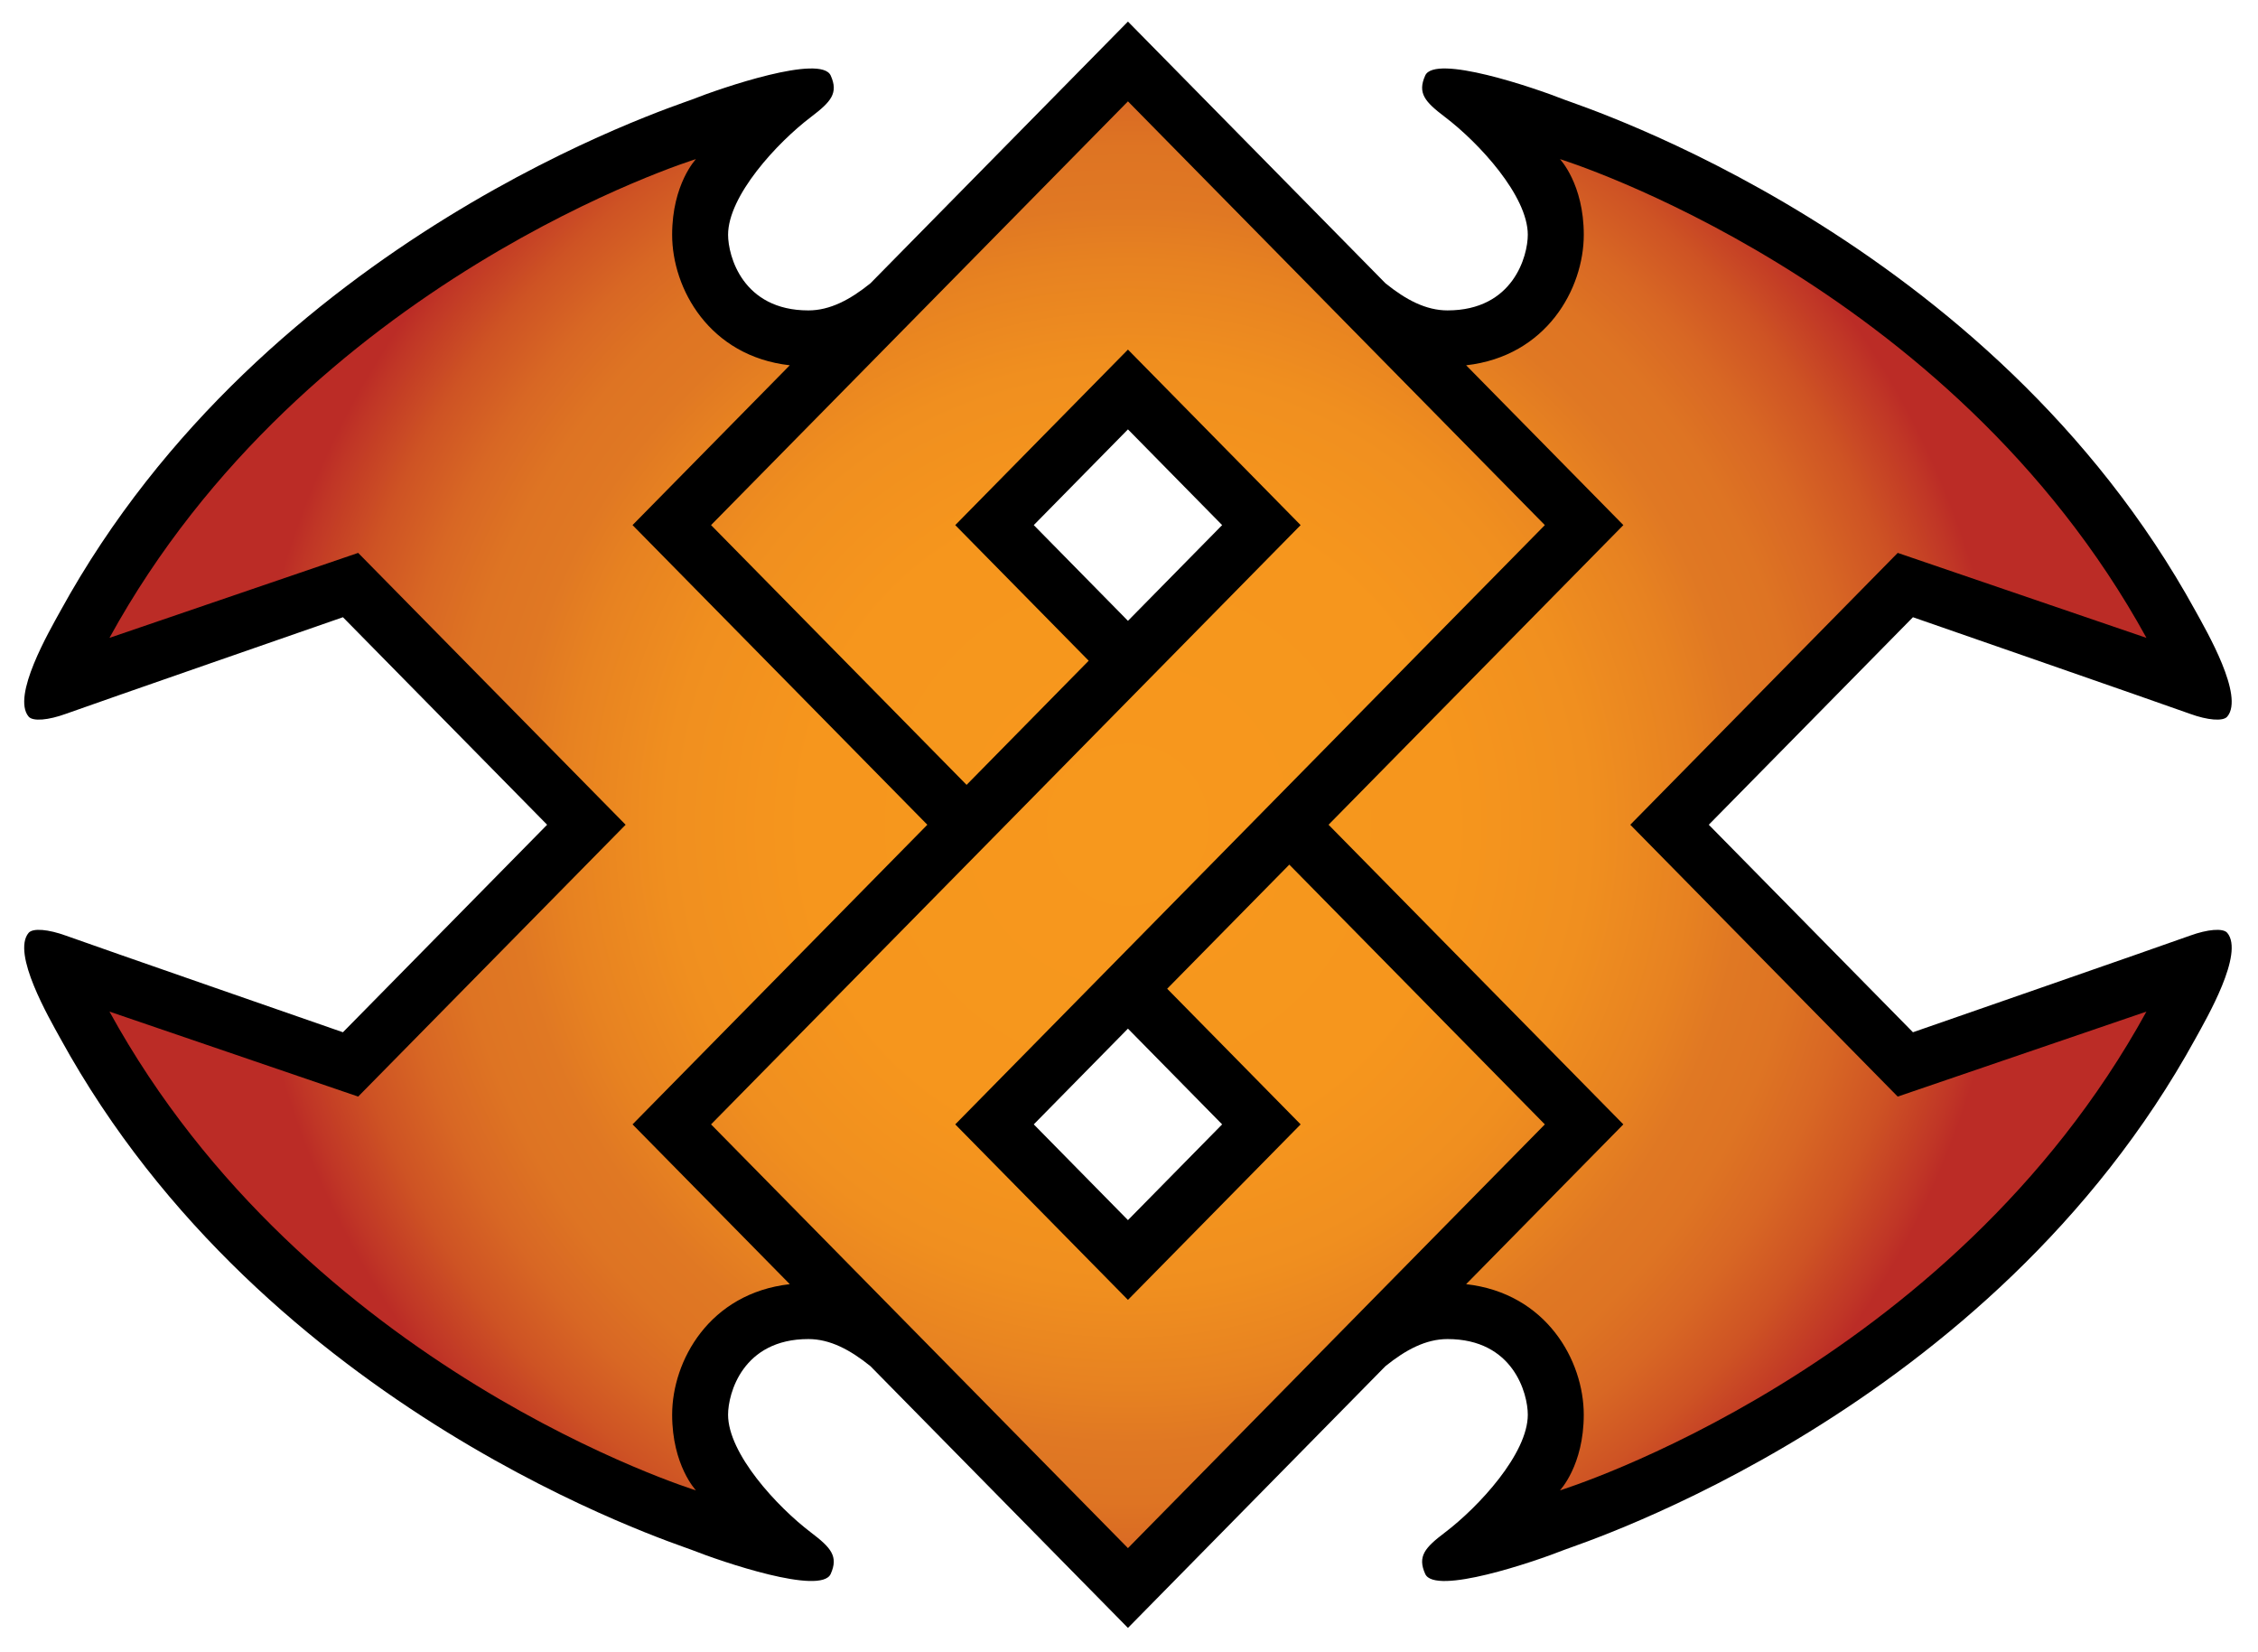 <?xml version="1.0" encoding="utf-8"?>
<!-- Generator: Adobe Illustrator 15.1.0, SVG Export Plug-In . SVG Version: 6.00 Build 0)  -->
<!DOCTYPE svg PUBLIC "-//W3C//DTD SVG 1.1//EN" "http://www.w3.org/Graphics/SVG/1.1/DTD/svg11.dtd">
<svg version="1.1"
	 id="svg8" xmlns:dc="http://purl.org/dc/elements/1.1/" xmlns:cc="http://creativecommons.org/ns#" xmlns:rdf="http://www.w3.org/1999/02/22-rdf-syntax-ns#" xmlns:svg="http://www.w3.org/2000/svg" xmlns:inkscape="http://www.inkscape.org/namespaces/inkscape" xmlns:sodipodi="http://sodipodi.sourceforge.net/DTD/sodipodi-0.dtd" sodipodi:docname="80.svg" inkscape:version="1.0 (4035a4fb49, 2020-05-01)"
	 xmlns="http://www.w3.org/2000/svg" xmlns:xlink="http://www.w3.org/1999/xlink" x="0px" y="0px" width="246px" height="180px"
	 viewBox="0 0 246 180" enable-background="new 0 0 246 180" xml:space="preserve">
<sodipodi:namedview  id="base" inkscape:cy="148.27568" inkscape:cx="162.61389" inkscape:zoom="1.9262114" showguides="true" borderopacity="1.0" bordercolor="#666666" showgrid="false" pagecolor="#ffffff" inkscape:document-rotation="0" inkscape:window-maximized="1" inkscape:pagecheckerboard="true" inkscape:window-y="-6" inkscape:pageshadow="2" inkscape:pageopacity="0.0" inkscape:guide-bbox="true" inkscape:window-x="-6" inkscape:window-height="1018" inkscape:window-width="1920" inkscape:current-layer="svg8" inkscape:document-units="mm">
	</sodipodi:namedview>
<g>
	<g>
		<path d="M238.614,101.924c-2.812,1.021-30.206,10.533-30.206,10.533L186.165,89.85l22.243-22.608c0,0,27.395,9.512,30.206,10.531
			c1.86,0.676,3.569,0.85,4.037,0.296c1.881-2.217-2.25-9.308-3.462-11.513c-22.38-40.756-66.973-54.988-68.751-55.695
			c-3.312-1.315-14.108-4.981-15.167-2.635c-0.864,1.921-0.038,2.86,2.146,4.516c3.713,2.816,9.03,8.598,9.03,12.833
			c0,2.292-1.571,8.241-8.749,8.241c-2.351,0-4.544-1.163-6.757-2.952L122.886,2.35L94.832,30.862
			c-2.215,1.79-4.409,2.955-6.759,2.955c-7.178,0-8.751-5.949-8.751-8.241c0-4.235,5.319-10.017,9.033-12.833
			c2.182-1.656,3.011-2.595,2.146-4.516c-1.062-2.347-11.856,1.32-15.167,2.635C73.553,11.568,28.962,25.8,6.583,66.556
			c-1.212,2.205-5.343,9.296-3.464,11.513c0.47,0.554,2.179,0.38,4.04-0.296c2.811-1.019,30.203-10.531,30.203-10.531L59.607,89.85
			l-22.246,22.607c0,0-27.392-9.512-30.203-10.533c-1.86-0.674-3.57-0.848-4.04-0.296c-1.879,2.22,2.252,9.308,3.464,11.513
			c22.38,40.756,66.971,54.988,68.751,55.697c3.312,1.315,14.106,4.981,15.167,2.633c0.864-1.921,0.035-2.86-2.146-4.516
			c-3.713-2.816-9.033-8.599-9.033-12.833c0-2.293,1.573-8.241,8.751-8.241c2.349,0,4.542,1.162,6.757,2.952l28.057,28.517
			l28.056-28.52c2.213-1.787,4.406-2.949,6.757-2.949c7.178,0,8.749,5.948,8.749,8.241c0,4.234-5.317,10.017-9.03,12.833
			c-2.185,1.655-3.011,2.595-2.146,4.516c1.059,2.349,11.855-1.317,15.167-2.633c1.778-0.709,46.371-14.941,68.751-55.697
			c1.212-2.205,5.343-9.293,3.462-11.513C242.184,101.076,240.475,101.25,238.614,101.924z M133.147,57.206l-10.261,10.43
			l-10.261-10.43l10.261-10.43L133.147,57.206z M112.625,122.493l10.261-10.431l10.261,10.431l-10.261,10.43L112.625,122.493z"/>
	</g>
	<radialGradient id="SVGID_1_" cx="122.886" cy="89.85" r="96.236" gradientUnits="userSpaceOnUse">
		<stop  offset="0" style="stop-color:#F7981D"/>
		<stop  offset="0.367" style="stop-color:#F6961D"/>
		<stop  offset="0.523" style="stop-color:#F08F1F"/>
		<stop  offset="0.638" style="stop-color:#E78221"/>
		<stop  offset="0.7" style="stop-color:#E07823"/>
		<stop  offset="0.767" style="stop-color:#DE7423"/>
		<stop  offset="0.837" style="stop-color:#D86724"/>
		<stop  offset="0.908" style="stop-color:#CE5324"/>
		<stop  offset="0.979" style="stop-color:#C03626"/>
		<stop  offset="1" style="stop-color:#BB2C26"/>
	</radialGradient>
	<path fill="url(#SVGID_1_)" d="M68.913,122.493l17.131,17.408c-8.756,0.99-12.816,8.337-12.816,14.221
		c0,5.533,2.595,8.243,2.595,8.243s-42.447-13.098-63.896-52.158l27.094,9.259L68.159,89.85L39.02,60.233l-27.094,9.258
		c21.45-39.062,63.896-52.158,63.896-52.158s-2.595,2.71-2.595,8.241c0,5.883,4.061,13.232,12.816,14.221l-17.131,17.41
		L101.03,89.85L68.913,122.493z M176.857,122.493l-17.129,17.408c8.756,0.99,12.816,8.337,12.816,14.221
		c0,5.533-2.598,8.243-2.598,8.243s42.449-13.098,63.899-52.158l-27.097,9.259L177.613,89.85l29.137-29.616l27.097,9.258
		c-21.45-39.062-63.899-52.158-63.899-52.158s2.598,2.71,2.598,8.241c0,5.883-4.061,13.232-12.816,14.221l17.129,17.41L144.74,89.85
		L176.857,122.493z M127.16,107.716l14.538,14.777l-18.812,19.12l-18.815-19.12l64.234-65.287l-45.419-46.164l-45.42,46.164
		l27.84,28.299l13.303-13.523l-14.538-14.775l18.815-19.122l18.812,19.122l-64.232,65.287l45.42,46.164l45.419-46.164l-27.84-28.299
		L127.16,107.716z"/>
</g>
</svg>
